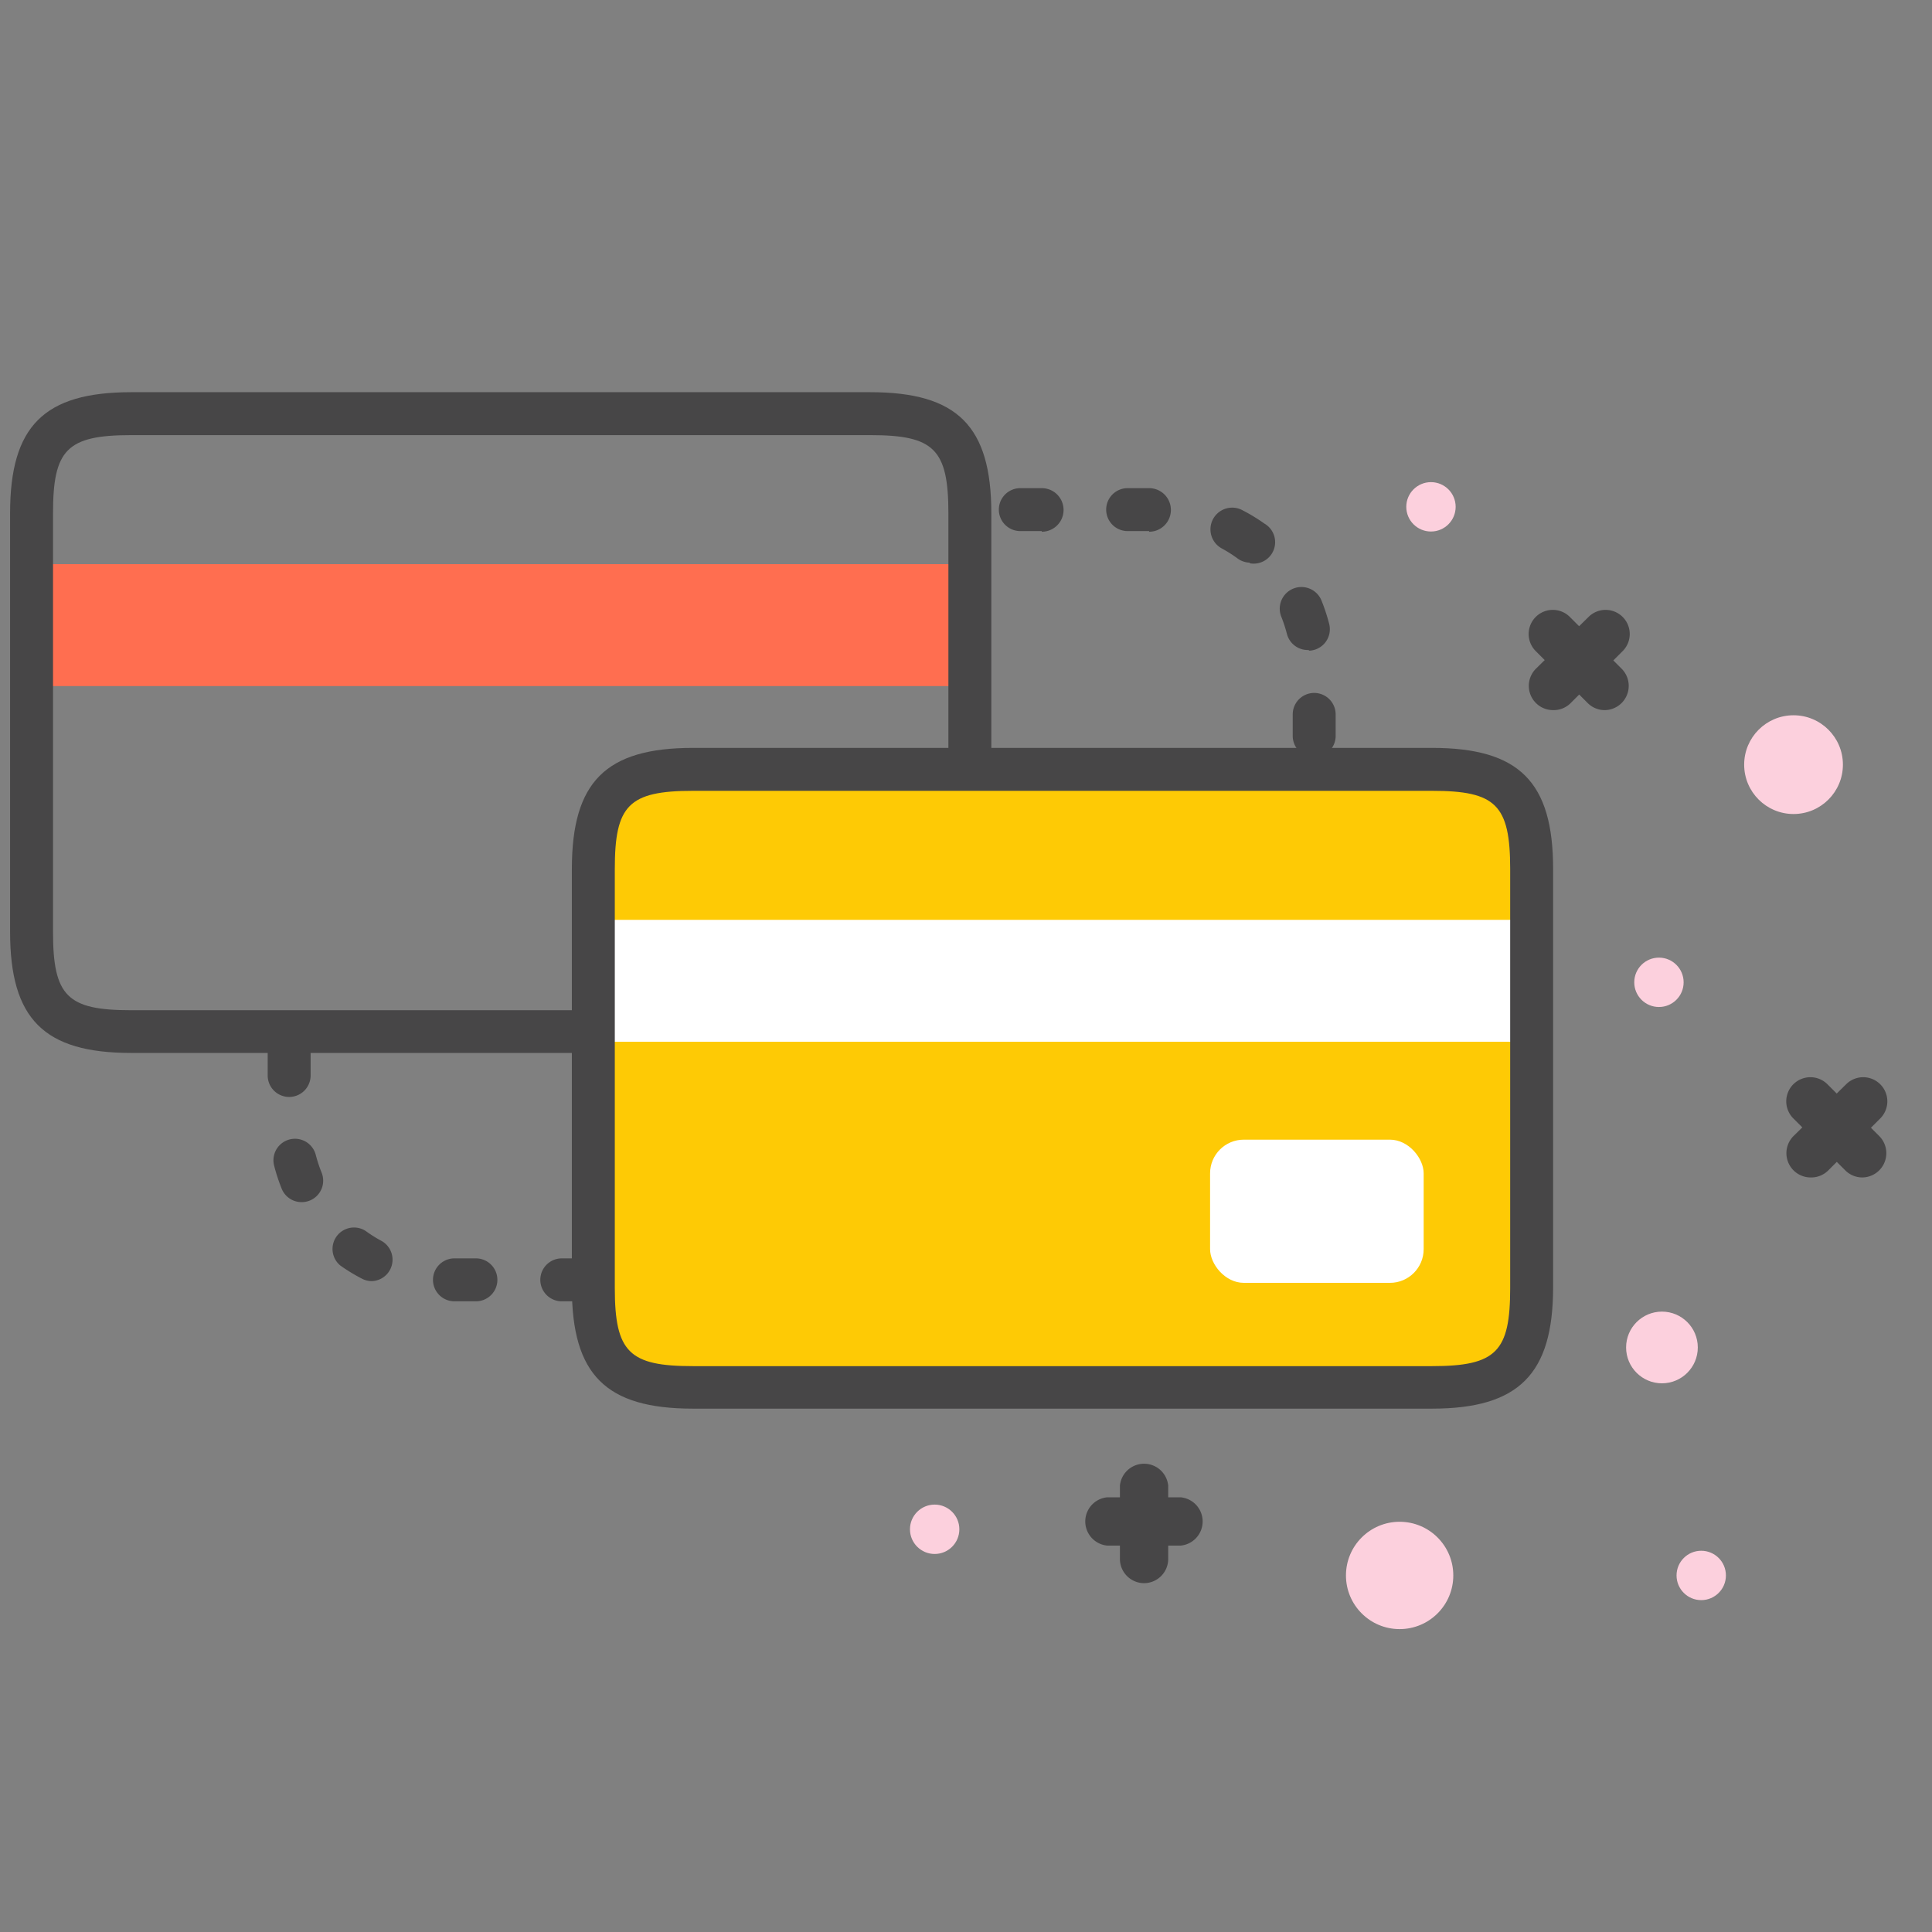 <?xml version="1.0" encoding="utf-8"?>
<svg xmlns="http://www.w3.org/2000/svg" viewBox="0 0 90 90">
  <rect x="0" y="0" width="90" height="90" fill="#808080" stroke="none"/>
  <g fill="#fcd0dd">
    <circle cx="83.55" cy="35.62" r="2.3"/>
    <circle cx="77.28" cy="45.76" r="1.15"/>
    <circle cx="43.54" cy="71.24" r="1.15"/>
    <circle cx="79.25" cy="73.39" r="1.15"/>
    <circle cx="66.66" cy="23.61" r="1.15"/>
    <circle cx="77.42" cy="62.77" r="1.67"/>
  </g>
  <path d="m53.29 73.75a1.13 1.13 0 0 1 -1.12-1.12v-3.42a1.13 1.13 0 0 1 2.25 0v3.42a1.13 1.13 0 0 1 -1.13 1.12z" fill="#474647"/>
  <path d="m55 72h-3.42a1.13 1.13 0 0 1 0-2.25h3.42a1.13 1.13 0 0 1 0 2.25z" fill="#474647"/>
  <path d="m72.34 33.08a1.13 1.13 0 0 1 -.8-1.92l2.46-2.42a1.12 1.12 0 0 1 1.59 1.59l-2.42 2.42a1.12 1.12 0 0 1 -.83.33z" fill="#474647"/>
  <path d="m74.76 33.08a1.12 1.12 0 0 1 -.8-.33l-2.42-2.42a1.12 1.12 0 0 1 1.59-1.59l2.42 2.42a1.13 1.13 0 0 1 -.79 1.92z" fill="#474647"/>
  <path d="m84.34 54.85a1.13 1.13 0 0 1 -.8-1.92l2.46-2.42a1.12 1.12 0 0 1 1.59 1.59l-2.42 2.42a1.12 1.12 0 0 1 -.83.33z" fill="#474647"/>
  <path d="m86.76 54.85a1.12 1.12 0 0 1 -.8-.33l-2.42-2.42a1.12 1.12 0 0 1 1.59-1.59l2.42 2.42a1.13 1.13 0 0 1 -.79 1.92z" fill="#474647"/>
  <path d="m1.47 26.28h43.7v5.68h-43.7z" fill="#ff6e50"/>
  <rect fill="#ff6e50" height="6.67" rx="1.57" width="9.95" x="30.2" y="36.52"/>
  <path d="m40.54 49.05h-34.43c-4.06 0-5.64-1.58-5.64-5.64v-19.5c0-4.06 1.58-5.64 5.64-5.64h34.43c4.06 0 5.64 1.58 5.64 5.64v19.51c0 4.05-1.58 5.63-5.64 5.63zm-34.43-28.78c-3 0-3.64.68-3.64 3.64v19.51c0 3 .68 3.64 3.64 3.64h34.43c3 0 3.64-.68 3.64-3.64v-19.51c0-3-.68-3.64-3.64-3.64z" fill="#474647"/>
  <rect fill="#feca05" height="28.78" rx="4.64" width="43.7" x="27.64" y="35.84"/>
  <path d="m27.64 42.85h43.7v5.68h-43.7z" fill="#fff"/>
  <rect fill="#fff" height="6.67" rx="1.57" width="9.95" x="56.37" y="53.09"/>
  <path d="m66.71 65.62h-34.43c-4.06 0-5.64-1.58-5.64-5.64v-19.5c0-4.06 1.58-5.64 5.64-5.64h34.43c4.06 0 5.64 1.58 5.64 5.64v19.52c-.01 4-1.59 5.62-5.64 5.62zm-34.43-28.78c-3 0-3.64.68-3.64 3.64v19.52c0 3 .68 3.64 3.64 3.64h34.43c3 0 3.64-.68 3.64-3.64v-19.52c0-3-.68-3.64-3.64-3.64z" fill="#474647"/>
  <path d="m27.17 60.62h-1a1 1 0 0 1 0-2h1a1 1 0 0 1 0 2zm-5 0h-1a1 1 0 0 1 0-2h1a1 1 0 0 1 0 2zm-4.85-.94a1 1 0 0 1 -.47-.12 8.26 8.26 0 0 1 -1-.61 1 1 0 0 1 1.18-1.61 6.34 6.34 0 0 0 .73.46 1 1 0 0 1 -.44 1.88zm-3.27-3.68a1 1 0 0 1 -.93-.63 8.64 8.64 0 0 1 -.35-1.07 1 1 0 0 1 1.94-.5 6.71 6.71 0 0 0 .27.82 1 1 0 0 1 -.93 1.38zm-.58-4.9a1 1 0 0 1 -1-1v-1a1 1 0 0 1 2 0v1a1 1 0 0 1 -1 1z" fill="#474647"/>
  <path d="m61.22 35.28a1 1 0 0 1 -1-1v-1a1 1 0 0 1 2 0v1a1 1 0 0 1 -1 1zm-.27-5a1 1 0 0 1 -1-.75 6.71 6.71 0 0 0 -.27-.82 1 1 0 1 1 1.89-.71 8.64 8.64 0 0 1 .35 1.07 1 1 0 0 1 -.92 1.24zm-2.73-4.07a1 1 0 0 1 -.59-.21 6.35 6.35 0 0 0 -.73-.46 1 1 0 1 1 1-1.76 8.3 8.3 0 0 1 1 .61 1 1 0 0 1 -.68 1.85zm-4.69-1.47h-1a1 1 0 0 1 0-2h1a1 1 0 0 1 0 2.03zm-5 0h-1a1 1 0 0 1 0-2h1a1 1 0 0 1 0 2.03z" fill="#474647"/>
  <circle cx="65.2" cy="73.39" fill="#fcd0dd" r="2.5"/>
</svg>